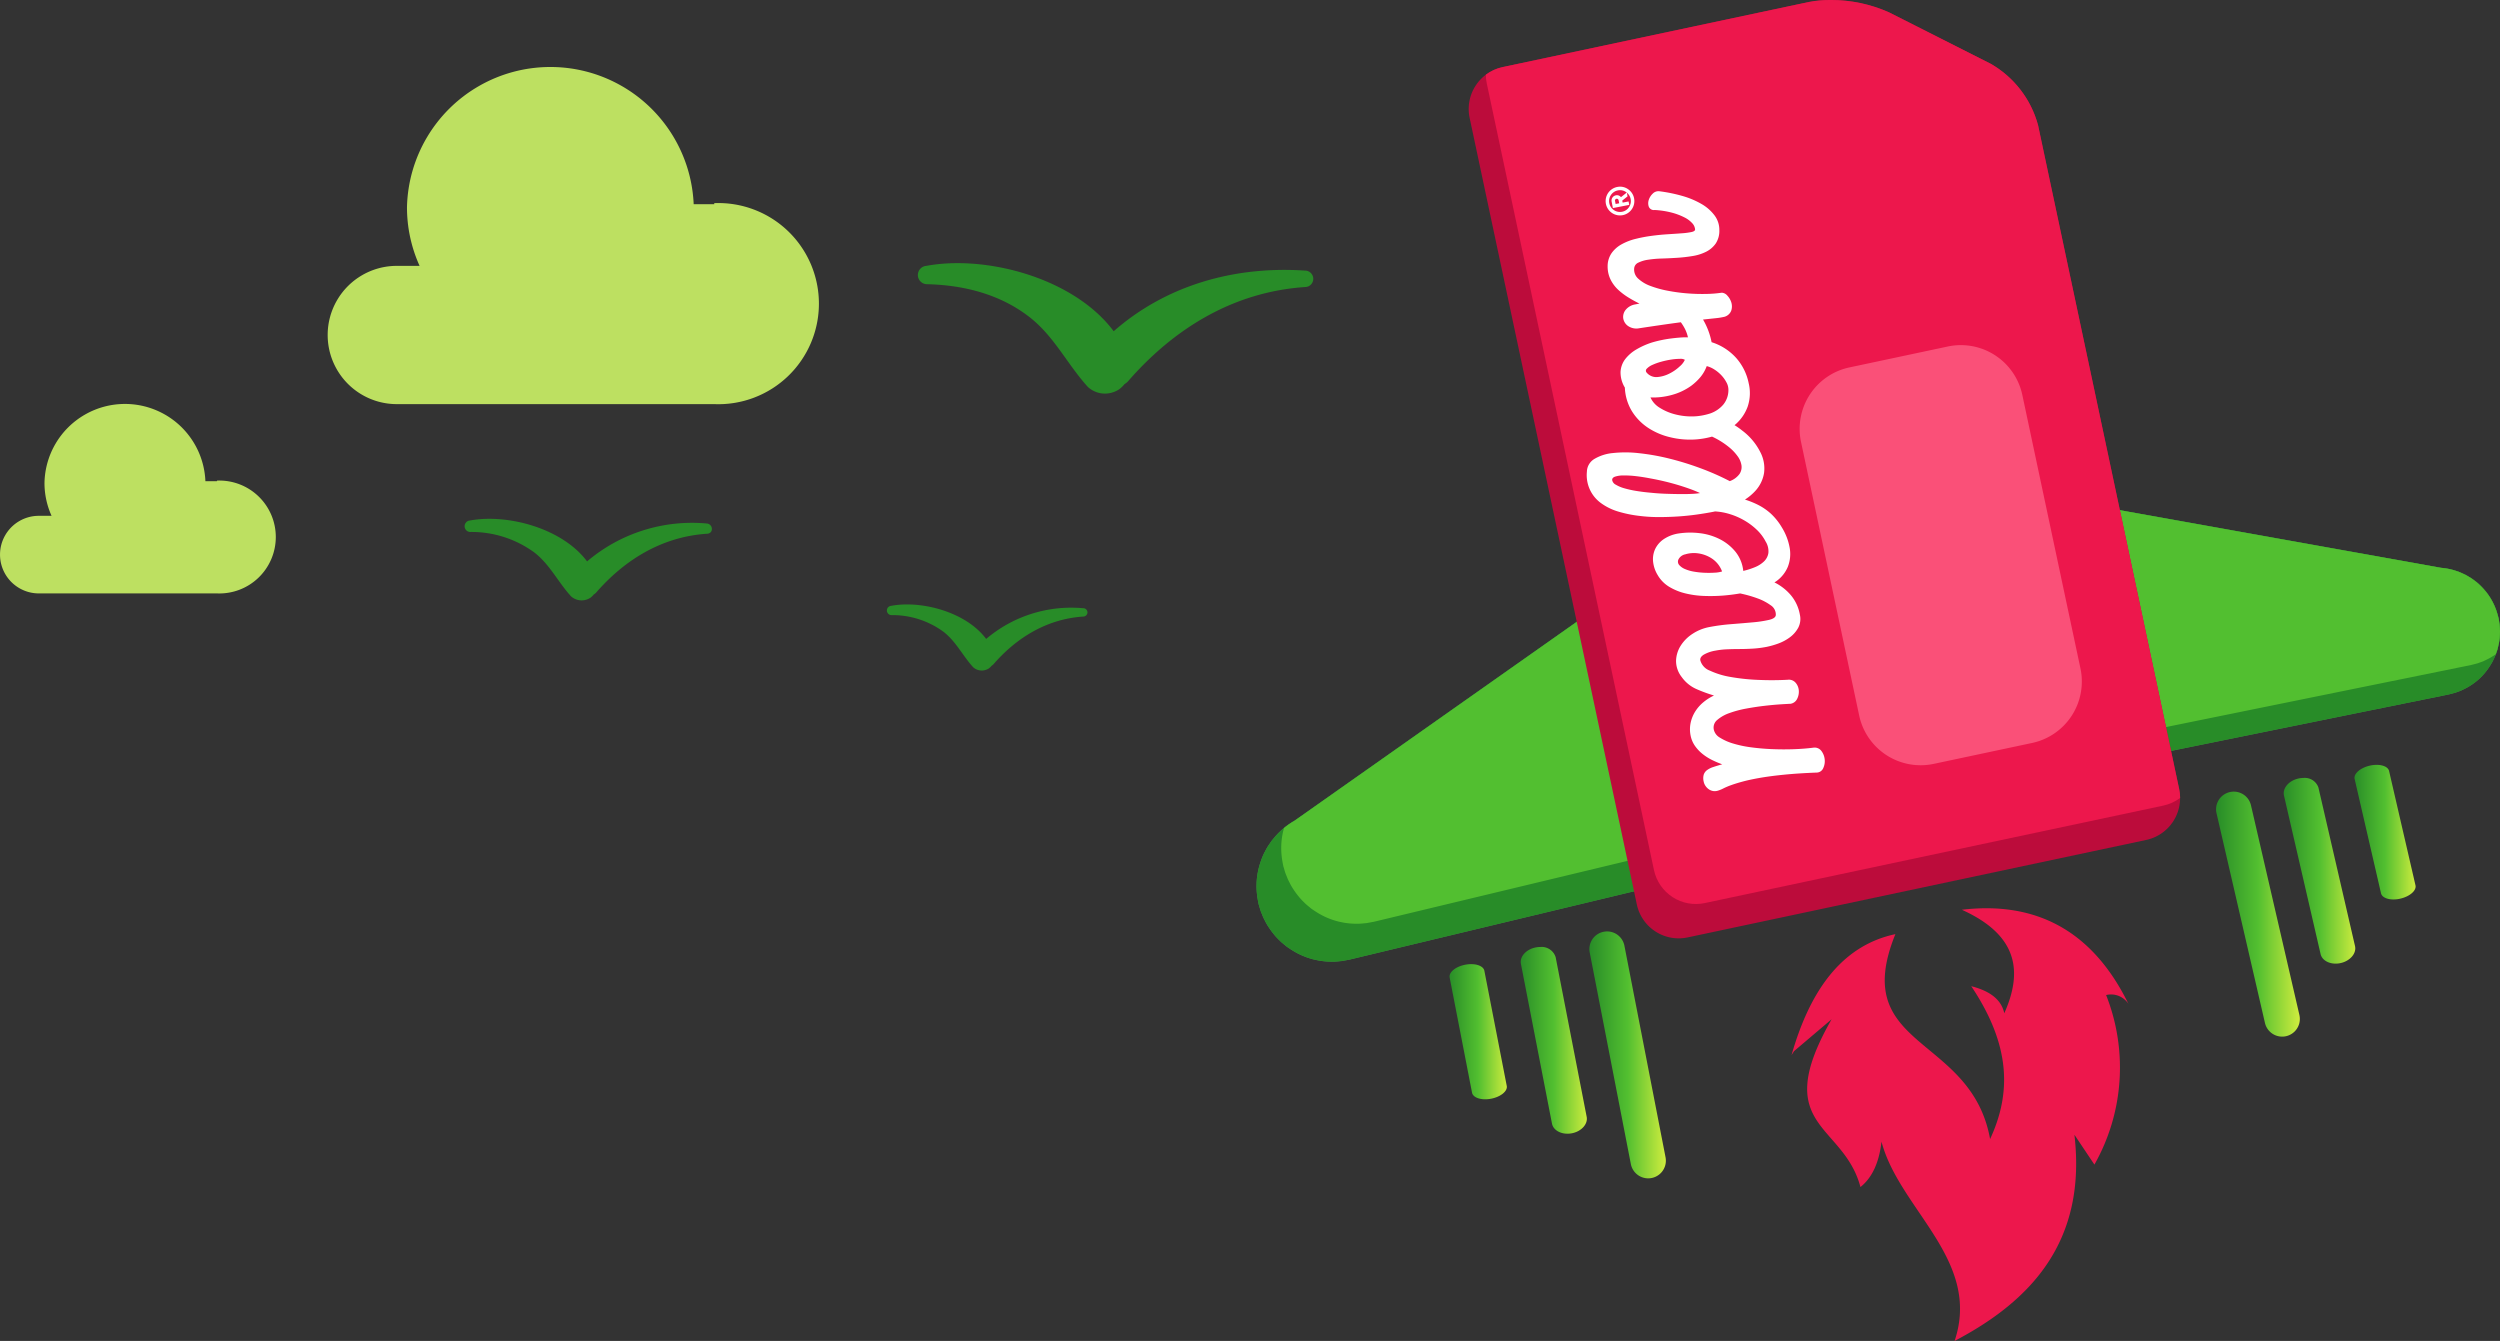 <?xml version="1.0" encoding="UTF-8"?>
<svg xmlns="http://www.w3.org/2000/svg" xmlns:xlink="http://www.w3.org/1999/xlink" width="372.866" height="200" viewBox="0 0 372.866 200">
  <rect x="0" y="0" width="372.866" height="200" fill="#333333" stroke="none"/>
  <defs>
    <clipPath id="clip-path">
      <rect id="Rectangle_467" data-name="Rectangle 467" width="372.866" height="200" fill="none"></rect>
    </clipPath>
    <clipPath id="clip-path-2">
      <path id="Path_1726" data-name="Path 1726" d="M255.479,377.786l-49.042,34.56a11.254,11.254,0,0,0-1.784,1.258l-.043.03-.033.033a11.244,11.244,0,0,0-1.353,1.422c-.067.079-.138.157-.2.238-.121.159-.228.328-.34.492-.1.142-.2.279-.286.421-.162.264-.3.536-.447.81-.024.05-.052.1-.077.142a11.377,11.377,0,0,0-.522,1.285c-.033.1-.062.191-.094.289a11.239,11.239,0,0,0-.325,1.282c0,.02-.009.035-.011.054a11.152,11.152,0,0,0-.128,3.1c.028.292.069.584.121.878h0c.034.2.065.394.109.589.009.03.01.061.017.091.031.128.077.248.111.374.055.206.112.411.18.616.06.176.129.343.2.512h0c.068.169.132.34.208.508.092.206.2.4.3.6.065.125.128.25.2.372h0c.132.227.274.445.42.661.024.038.048.072.071.108.208.3.427.589.662.865.038.047.069.1.111.143.008.011.018.018.03.031.233.265.478.516.733.759l.065.067c.182.169.373.323.566.481h0c.1.082.2.172.3.248.128.1.264.182.394.272h0a11.049,11.049,0,0,0,1.1.672c.052.028.1.058.153.085a11.48,11.48,0,0,0,1.282.569c.3.109.6.207.9.288.282.078.572.138.859.193.041.009.082.02.123.027a11.178,11.178,0,0,0,2.038.17h0c.085,0,.17.006.255,0,.285-.006.573-.035.859-.065.091-.009.183-.011.272-.023h0c.111-.014.22-.038.329-.057h0c.13-.018.261-.048.391-.072.155-.028.309-.05.464-.086l56.223-13.5a11.276,11.276,0,0,0,1.357-.428c.125-.047.245-.1.366-.149.34-.143.669-.3.99-.472.094-.051.191-.1.285-.15a11,11,0,0,0,1.14-.753c.064-.045.119-.1.182-.147a11.293,11.293,0,0,0,.867-.757c.082-.079.165-.16.244-.243a12.191,12.191,0,0,0,.84-.957.512.512,0,0,1,.048-.06,11.035,11.035,0,0,0,.767-1.156c.044-.075.084-.152.126-.227a11.03,11.03,0,0,0,.512-1.05c.034-.078.068-.155.1-.233a11.875,11.875,0,0,0,.549-6.981L273.9,383.683a11.259,11.259,0,0,0-8.059-8.257,11.38,11.38,0,0,0-2.987-.4,11.212,11.212,0,0,0-7.381,2.76" transform="translate(-200.742 -375.026)" fill="#288c28"></path>
    </clipPath>
    <clipPath id="clip-path-4">
      <path id="Path_1730" data-name="Path 1730" d="M284.764,370.429a9.56,9.56,0,0,0-3.235,9.241l3.853,18.937a9.487,9.487,0,0,0,1.564,3.592,9.729,9.729,0,0,0,1.36,1.58c.051.05.106.094.16.142a9.786,9.786,0,0,0,.77.624c.06.043.118.089.179.13a9.641,9.641,0,0,0,1,.611c.02.011.04.018.06.028a9.472,9.472,0,0,0,.989.437c.092.035.183.067.275.1q.462.157.937.271c.065.014.129.034.193.048a9.69,9.69,0,0,0,1.147.169c.092.007.183.008.274.014a8.825,8.825,0,0,0,.929.007c.112,0,.224-.007.336-.016a9.429,9.429,0,0,0,1.2-.159l48.079-9.78c.133-.027.258-.068.387-.1.111-.028.22-.053.326-.085h0c.091-.026.184-.047.275-.074.074-.024.145-.054.217-.081.231-.079.462-.16.685-.257.067-.028.129-.064.194-.094h0a9.552,9.552,0,0,0,1.508-.864c.028-.02.055-.044.084-.064.2-.148.4-.3.594-.455s.4-.356.589-.547a9.731,9.731,0,0,0,.781-.895c.03-.04.058-.081.088-.122a9.882,9.882,0,0,0,.607-.913h0c.07-.118.143-.231.206-.352.053-.1.1-.2.143-.3h0c.092-.187.183-.376.262-.573a.555.555,0,0,0,.027-.072c.109-.278.208-.56.292-.847a.26.26,0,0,1,.013-.035c.013-.051.021-.1.034-.149.079-.3.146-.6.2-.9,0-.035.011-.071.017-.106h0c.034-.218.065-.438.085-.659.01-.119.013-.238.018-.356.006-.152.014-.3.016-.457v-.113c0-.155-.014-.311-.023-.465s-.017-.309-.034-.465c-.02-.182-.051-.357-.081-.538-.02-.109-.028-.218-.05-.328a.681.681,0,0,1-.02-.077c-.037-.166-.084-.329-.126-.491h0q-.1-.368-.221-.721a9.5,9.5,0,0,0-1.211-2.339.254.254,0,0,0-.028-.037,9.335,9.335,0,0,0-.711-.872c-.058-.062-.115-.126-.174-.187a9.96,9.96,0,0,0-.861-.8c-.037-.03-.075-.054-.112-.081-.206-.162-.413-.32-.633-.464h0c-.118-.079-.247-.146-.37-.221-.145-.086-.288-.179-.438-.258-.077-.04-.157-.074-.238-.111a9.235,9.235,0,0,0-1.55-.608l-.037-.014-.044-.007a9.412,9.412,0,0,0-1.824-.328l-50.109-8.993a9.544,9.544,0,0,0-8.822,1.9" transform="translate(-281.335 -368.154)" fill="#288c28"></path>
    </clipPath>
    <clipPath id="clip-path-6">
      <path id="Path_1732" data-name="Path 1732" d="M276.05,315.05a15.109,15.109,0,0,0-3.005.291l-45.684,9.712a6.375,6.375,0,0,0-2.508,1.136,6.49,6.49,0,0,0,.142,1.33l24.932,117.3a6.388,6.388,0,0,0,7.578,4.919L325.892,435.2a6.361,6.361,0,0,0,2.506-1.137,6.461,6.461,0,0,0-.14-1.329l-21.048-99.026a15.1,15.1,0,0,0-7.029-9.134l-15.187-7.68a21.07,21.07,0,0,0-8.69-1.848Z" transform="translate(-224.853 -315.05)" fill="none"></path>
    </clipPath>
    <linearGradient id="linear-gradient" y1="0.5" x2="1" y2="0.5" gradientUnits="objectBoundingBox">
      <stop offset="0" stop-color="#288c28"></stop>
      <stop offset="0.499" stop-color="#52bf30"></stop>
      <stop offset="0.984" stop-color="#cbeb3e"></stop>
      <stop offset="1" stop-color="#cbeb3e"></stop>
    </linearGradient>
    <linearGradient id="linear-gradient-6" x1="0" y1="0.5" x2="1" y2="0.5" xlink:href="#linear-gradient"></linearGradient>
  </defs>
  <g id="Melon-Mobile-Go-Your-Own-Way" transform="translate(-68.61 -315.049)">
    <g id="Group_68249" data-name="Group 68249" transform="translate(68.61 315.05)">
      <g id="Group_68248" data-name="Group 68248" clip-path="url(#clip-path)">
        <path id="Path_1720" data-name="Path 1720" d="M222.87,343.833c-10.534-.712-20.717,2.183-28.537,9.045-5.922-7.945-19.035-11.41-27.95-9.751a1.37,1.37,0,0,0,.142,2.735c5.469.128,10.907,1.506,15.282,4.93,3.685,2.882,5.6,7.011,8.677,10.394a3.752,3.752,0,0,0,3.764.786,3.5,3.5,0,0,0,.892-.431,4.169,4.169,0,0,0,.8-.773,3.119,3.119,0,0,0,.475-.365c6.926-7.984,15.86-13.439,26.581-14.127a1.224,1.224,0,0,0-.129-2.442Z" transform="translate(-28.229 -303.474)" fill="#288c28"></path>
        <path id="Path_1721" data-name="Path 1721" d="M135.673,381.643a2.241,2.241,0,0,0,.556-.269,2.656,2.656,0,0,0,.5-.484,2.071,2.071,0,0,0,.3-.227c4.33-4.991,9.917-8.4,16.619-8.835,1.007-.062.875-1.461-.079-1.526a24.168,24.168,0,0,0-17.841,5.655c-3.7-4.967-11.9-7.133-17.475-6.1a.856.856,0,0,0,.091,1.709,15.886,15.886,0,0,1,9.552,3.083c2.3,1.8,3.5,4.383,5.427,6.5A2.338,2.338,0,0,0,135.673,381.643Z" transform="translate(-48.169 -292.226)" fill="#288c28"></path>
        <path id="Path_1722" data-name="Path 1722" d="M191.13,379.173a19.587,19.587,0,0,0-14.457,4.581c-3-4.025-9.643-5.78-14.158-4.939a.694.694,0,0,0,.072,1.386,12.866,12.866,0,0,1,7.741,2.5c1.868,1.459,2.838,3.551,4.4,5.263a1.9,1.9,0,0,0,1.9.4,1.747,1.747,0,0,0,.451-.218,2.115,2.115,0,0,0,.406-.39,1.783,1.783,0,0,0,.241-.184c3.508-4.045,8.035-6.808,13.466-7.158A.62.62,0,0,0,191.13,379.173Z" transform="translate(-29.591 -288.46)" fill="#288c28"></path>
        <path id="Path_1723" data-name="Path 1723" d="M279.225,405.831l-5.317-22.149a11.342,11.342,0,0,0-18.427-5.9L206.437,412.35a11.243,11.243,0,0,0-1.784,1.257l-.043.031-.033.031a11.158,11.158,0,0,0-1.354,1.423c-.065.079-.135.156-.2.238-.121.159-.227.328-.339.494-.1.14-.2.277-.286.42-.16.264-.306.536-.445.811-.027.047-.055.092-.078.14a11.486,11.486,0,0,0-.522,1.285c-.034.1-.062.191-.092.289a10.959,10.959,0,0,0-.326,1.282c0,.018-.009.035-.011.054a11.143,11.143,0,0,0-.128,3.1c.028.292.069.586.121.881h0c.035.2.067.393.111.587.009.03.01.061.017.091.031.129.075.25.111.374.057.207.112.411.18.616.06.174.129.342.2.512h0c.068.17.132.34.207.508.094.206.2.4.3.6.064.125.126.25.2.372.13.23.272.447.418.664l.071.106q.311.451.661.867c.038.047.072.1.112.14l.028.033c.234.265.479.518.736.76.02.021.041.044.062.064h0c.182.169.374.325.566.481h0c.1.082.2.17.3.248h0c.128.1.262.183.394.272h0a11.493,11.493,0,0,0,1.1.675c.051.027.1.057.155.085a11.591,11.591,0,0,0,1.281.567c.3.108.6.207.9.289.282.078.572.136.861.193.041.007.081.018.122.026a11.168,11.168,0,0,0,2.038.17c.087,0,.172.007.258,0,.285-.009.572-.035.858-.068.092-.006.182-.01.272-.021.111-.016.221-.04.33-.058.132-.02.261-.048.39-.072.156-.03.311-.05.465-.088l56.224-13.5a11.462,11.462,0,0,0,1.359-.428c.125-.048.245-.1.366-.149.339-.143.669-.3.989-.471.095-.053.193-.1.285-.153a10.932,10.932,0,0,0,1.142-.752c.064-.047.119-.1.182-.147.3-.24.591-.491.867-.757.082-.081.165-.16.244-.243a10.979,10.979,0,0,0,.84-.959c.016-.021.034-.038.048-.06a11.389,11.389,0,0,0,.767-1.153c.044-.075.082-.152.125-.228a11.21,11.21,0,0,0,.513-1.05c.033-.078.068-.155.1-.234a11.825,11.825,0,0,0,.549-6.978" transform="translate(-13.335 -289.96)" fill="#3f8e47"></path>
      </g>
    </g>
    <g id="Group_68251" data-name="Group 68251" transform="translate(256.019 400.117)">
      <path id="Path_1724" data-name="Path 1724" d="M255.479,377.786l-49.042,34.56a11.254,11.254,0,0,0-1.784,1.258l-.043.03-.033.033a11.244,11.244,0,0,0-1.353,1.422c-.067.079-.138.157-.2.238-.121.159-.228.328-.34.492-.1.142-.2.279-.286.421-.162.264-.3.536-.447.81-.024.05-.052.1-.077.142a11.377,11.377,0,0,0-.522,1.285c-.033.1-.062.191-.094.289a11.239,11.239,0,0,0-.325,1.282c0,.02-.009.035-.011.054a11.152,11.152,0,0,0-.128,3.1c.028.292.069.584.121.878h0c.034.2.065.394.109.589.009.03.01.061.017.091.031.128.077.248.111.374.055.206.112.411.18.616.06.176.129.343.2.512h0c.068.169.132.34.208.508.092.206.2.4.3.6.065.125.128.25.2.372h0c.132.227.274.445.42.661.024.038.048.072.071.108.208.3.427.589.662.865.038.047.069.1.111.143.008.011.018.018.03.031.233.265.478.516.733.759l.065.067c.182.169.373.323.566.481h0c.1.082.2.172.3.248.128.1.264.182.394.272h0a11.049,11.049,0,0,0,1.1.672c.052.028.1.058.153.085a11.48,11.48,0,0,0,1.282.569c.3.109.6.207.9.288.282.078.572.138.859.193.041.009.082.02.123.027a11.178,11.178,0,0,0,2.038.17h0c.085,0,.17.006.255,0,.285-.006.573-.035.859-.065.091-.009.183-.011.272-.023h0c.111-.014.22-.038.329-.057h0c.13-.018.261-.048.391-.072.155-.028.309-.05.464-.086l56.223-13.5a11.276,11.276,0,0,0,1.357-.428c.125-.047.245-.1.366-.149.34-.143.669-.3.99-.472.094-.051.191-.1.285-.15a11,11,0,0,0,1.14-.753c.064-.045.119-.1.182-.147a11.293,11.293,0,0,0,.867-.757c.082-.079.165-.16.244-.243a12.191,12.191,0,0,0,.84-.957.512.512,0,0,1,.048-.06,11.035,11.035,0,0,0,.767-1.156c.044-.075.084-.152.126-.227a11.03,11.03,0,0,0,.512-1.05c.034-.078.068-.155.1-.233a11.875,11.875,0,0,0,.549-6.981L273.9,383.683a11.259,11.259,0,0,0-8.059-8.257,11.38,11.38,0,0,0-2.987-.4,11.212,11.212,0,0,0-7.381,2.76" transform="translate(-200.742 -375.026)" fill="#288c28"></path>
      <g id="Group_68250" data-name="Group 68250" clip-path="url(#clip-path-2)">
        <path id="Path_1725" data-name="Path 1725" d="M281.821,401.842,276.5,379.7a11.342,11.342,0,0,0-18.426-5.9l-49.042,34.56a11.328,11.328,0,0,0-1.784,1.257l-.043.031c-.011.01-.021.021-.033.033a11.158,11.158,0,0,0-1.354,1.422c-.065.079-.135.156-.2.238-.121.159-.227.328-.339.494-.1.14-.2.277-.286.42-.16.264-.306.536-.445.811-.027.047-.055.092-.078.14a11.384,11.384,0,0,0-.522,1.285c-.034.1-.062.191-.092.289a10.881,10.881,0,0,0-.326,1.282c0,.018-.009.035-.011.054a11.142,11.142,0,0,0-.128,3.1c.028.292.069.586.121.879h0c.035.2.067.394.111.589.007.03.01.06.017.091.031.128.075.248.111.373.057.207.112.413.18.617.06.174.129.342.2.512h0c.068.169.132.34.207.508.094.206.2.4.3.6.064.125.126.25.2.372.13.228.272.447.418.664l.071.106c.207.3.427.589.661.867.038.045.072.095.112.14l.028.031c.234.267.479.519.736.762l.062.064h0c.182.169.374.325.566.481h0c.1.082.2.17.3.248h0c.128.1.262.182.394.272h0a11.219,11.219,0,0,0,1.1.674c.051.028.1.058.155.085a11.345,11.345,0,0,0,1.281.567c.3.109.6.207.9.289.282.078.572.138.861.193.041.007.081.02.122.027a11.162,11.162,0,0,0,2.038.17c.087,0,.172.006.258,0,.285-.009.572-.037.858-.068.092-.007.182-.011.272-.021.111-.016.221-.04.33-.058.132-.02.261-.05.39-.072.155-.03.311-.05.465-.088l56.222-13.5a11.225,11.225,0,0,0,1.359-.427c.125-.048.245-.1.366-.149.339-.143.669-.3.989-.472.1-.051.193-.1.285-.152a10.916,10.916,0,0,0,1.142-.752c.064-.047.119-.1.182-.149q.453-.357.867-.756c.082-.081.165-.16.244-.243a11.192,11.192,0,0,0,.84-.959c.016-.021.034-.038.048-.06a11.4,11.4,0,0,0,.767-1.153c.044-.077.082-.153.125-.23a11.191,11.191,0,0,0,.513-1.048c.033-.078.068-.155.1-.234a11.833,11.833,0,0,0,.549-6.979" transform="translate(-199.655 -376.694)" fill="#52bf30"></path>
      </g>
    </g>
    <g id="Group_68253" data-name="Group 68253" transform="translate(68.61 315.05)">
      <g id="Group_68252" data-name="Group 68252" clip-path="url(#clip-path)">
        <path id="Path_1727" data-name="Path 1727" d="M285.383,398.608l-3.854-18.939a9.624,9.624,0,0,1,12.056-11.142l50.114,8.992a9.457,9.457,0,0,1,1.823.328l.044.007.037.014a9.491,9.491,0,0,1,1.55.608c.079.037.16.071.24.112.149.079.291.17.437.257h0c.123.074.251.142.37.221.218.143.427.3.634.464.035.027.074.051.109.081a8.993,8.993,0,0,1,.862.8c.06.061.116.125.176.189a9.853,9.853,0,0,1,.711.871c.009.011.018.023.027.035a9.48,9.48,0,0,1,1.21,2.34q.125.353.224.721h0c.044.163.091.325.126.491.006.026.013.051.018.077.023.109.033.218.05.328.03.179.062.356.082.539.017.155.024.308.033.462h0c.01.155.023.309.024.465,0,.192-.007.38-.017.57-.006.119-.007.237-.017.356-.02.221-.051.441-.085.661l-.017.106a9.226,9.226,0,0,1-.2.9c-.014.05-.021.1-.034.149l-.013.034q-.125.432-.292.848c-.009.026-.016.05-.026.072-.079.2-.173.386-.265.574h0c-.047.1-.089.2-.14.3-.062.121-.138.234-.206.352h0a9.358,9.358,0,0,1-.607.913c-.03.04-.058.081-.088.122a9.736,9.736,0,0,1-.781.895c-.19.19-.384.373-.59.546-.19.162-.39.309-.593.457-.03.02-.055.044-.084.064a9.4,9.4,0,0,1-1.508.862c-.067.031-.13.067-.2.1-.223.1-.454.177-.685.257-.072.027-.145.057-.218.081-.089.027-.183.048-.274.074-.108.031-.218.057-.326.084-.13.033-.257.072-.387.1l-48.081,9.781a9.486,9.486,0,0,1-1.2.159c-.113.008-.224.011-.335.017a9.247,9.247,0,0,1-.93-.009c-.091-.006-.183-.007-.274-.014a9.41,9.41,0,0,1-1.147-.169c-.065-.014-.128-.034-.191-.048a9.046,9.046,0,0,1-.939-.274c-.092-.031-.184-.062-.274-.1a9.473,9.473,0,0,1-.99-.435c-.02-.011-.04-.018-.06-.03a9.492,9.492,0,0,1-1-.611c-.061-.041-.119-.086-.179-.13a9.243,9.243,0,0,1-.77-.624c-.054-.048-.109-.094-.16-.142a10.052,10.052,0,0,1-2.925-5.173" transform="translate(20.379 -292.834)" fill="#3f8e47"></path>
      </g>
    </g>
    <g id="Group_68255" data-name="Group 68255" transform="translate(370.328 390.37)">
      <path id="Path_1728" data-name="Path 1728" d="M284.764,370.429a9.56,9.56,0,0,0-3.235,9.241l3.853,18.937a9.487,9.487,0,0,0,1.564,3.592,9.729,9.729,0,0,0,1.36,1.58c.051.05.106.094.16.142a9.786,9.786,0,0,0,.77.624c.06.043.118.089.179.13a9.641,9.641,0,0,0,1,.611c.02.011.04.018.06.028a9.472,9.472,0,0,0,.989.437c.092.035.183.067.275.1q.462.157.937.271c.065.014.129.034.193.048a9.69,9.69,0,0,0,1.147.169c.092.007.183.008.274.014a8.825,8.825,0,0,0,.929.007c.112,0,.224-.007.336-.016a9.429,9.429,0,0,0,1.2-.159l48.079-9.78c.133-.027.258-.068.387-.1.111-.028.22-.053.326-.085h0c.091-.026.184-.047.275-.074.074-.024.145-.054.217-.081.231-.079.462-.16.685-.257.067-.028.129-.064.194-.094h0a9.552,9.552,0,0,0,1.508-.864c.028-.02.055-.044.084-.064.2-.148.4-.3.594-.455s.4-.356.589-.547a9.731,9.731,0,0,0,.781-.895c.03-.04.058-.081.088-.122a9.882,9.882,0,0,0,.607-.913h0c.07-.118.143-.231.206-.352.053-.1.1-.2.143-.3h0c.092-.187.183-.376.262-.573a.555.555,0,0,0,.027-.072c.109-.278.208-.56.292-.847a.26.26,0,0,1,.013-.035c.013-.051.021-.1.034-.149.079-.3.146-.6.2-.9,0-.035.011-.071.017-.106h0c.034-.218.065-.438.085-.659.01-.119.013-.238.018-.356.006-.152.014-.3.016-.457v-.113c0-.155-.014-.311-.023-.465s-.017-.309-.034-.465c-.02-.182-.051-.357-.081-.538-.02-.109-.028-.218-.05-.328a.681.681,0,0,1-.02-.077c-.037-.166-.084-.329-.126-.491h0q-.1-.368-.221-.721a9.5,9.5,0,0,0-1.211-2.339.254.254,0,0,0-.028-.037,9.335,9.335,0,0,0-.711-.872c-.058-.062-.115-.126-.174-.187a9.96,9.96,0,0,0-.861-.8c-.037-.03-.075-.054-.112-.081-.206-.162-.413-.32-.633-.464h0c-.118-.079-.247-.146-.37-.221-.145-.086-.288-.179-.438-.258-.077-.04-.157-.074-.238-.111a9.235,9.235,0,0,0-1.55-.608l-.037-.014-.044-.007a9.412,9.412,0,0,0-1.824-.328l-50.109-8.993a9.544,9.544,0,0,0-8.822,1.9" transform="translate(-281.335 -368.154)" fill="#288c28"></path>
      <g id="Group_68254" data-name="Group 68254" clip-path="url(#clip-path-4)">
        <path id="Path_1729" data-name="Path 1729" d="M287.751,395.508l-3.853-18.94a9.624,9.624,0,0,1,12.055-11.142l50.11,8.992a9.414,9.414,0,0,1,1.822.328l.044.007.037.014a9.492,9.492,0,0,1,1.552.608c.079.037.16.071.238.112.15.079.292.17.437.258h0c.123.072.251.14.37.22.22.145.428.3.635.464.035.027.074.051.109.081a9.563,9.563,0,0,1,.862.8c.06.061.116.125.174.189a9.609,9.609,0,0,1,.712.871l.027.035a9.479,9.479,0,0,1,1.21,2.34c.084.235.157.475.224.72h0c.044.163.089.325.126.491,0,.026.013.051.018.077.023.111.031.218.05.328.03.179.061.356.082.539.016.155.023.308.033.462h0c.01.156.021.309.023.465,0,.191-.006.382-.016.57-.006.119-.007.237-.018.356-.018.223-.05.441-.085.661l-.016.106a9.142,9.142,0,0,1-.2.9c-.014.051-.021.1-.034.149l-.013.034c-.084.288-.183.57-.292.848-.008.026-.017.05-.026.074-.079.2-.173.384-.265.573h0c-.048.1-.091.2-.14.3-.064.121-.138.234-.206.352h0a10.126,10.126,0,0,1-.607.915c-.03.04-.058.081-.088.121a9.755,9.755,0,0,1-.783.9c-.189.189-.383.372-.589.545-.19.162-.39.309-.593.457-.03.02-.055.044-.084.064a9.388,9.388,0,0,1-1.508.862c-.068.031-.13.067-.2.1-.223.1-.454.176-.685.255-.074.028-.145.057-.218.081-.089.028-.184.048-.274.074-.109.033-.218.057-.326.084-.131.034-.257.074-.389.1l-48.078,9.78a9.494,9.494,0,0,1-1.2.159c-.112.009-.223.011-.333.017a9.243,9.243,0,0,1-.93-.008c-.091-.006-.183-.007-.274-.013a9.636,9.636,0,0,1-1.147-.17c-.065-.014-.128-.033-.193-.048a9.47,9.47,0,0,1-.937-.272c-.092-.033-.184-.064-.275-.1a9.583,9.583,0,0,1-.989-.435c-.02-.011-.04-.018-.06-.028a9.755,9.755,0,0,1-1-.613c-.062-.041-.119-.087-.18-.13a9.507,9.507,0,0,1-.77-.624c-.052-.048-.108-.092-.16-.142a10.07,10.07,0,0,1-2.923-5.171" transform="translate(-280.344 -369.45)" fill="#52bf30"></path>
      </g>
    </g>
    <g id="Group_68257" data-name="Group 68257" transform="translate(68.61 315.05)">
      <g id="Group_68256" data-name="Group 68256" clip-path="url(#clip-path)">
        <path id="Path_1731" data-name="Path 1731" d="M285.749,316.9a21.088,21.088,0,0,0-11.949-1.554l-45.687,9.711a6.389,6.389,0,0,0-4.92,7.577l24.934,117.306a6.388,6.388,0,0,0,7.577,4.92l68.39-14.536a6.388,6.388,0,0,0,4.922-7.577l-21.049-99.032a15.1,15.1,0,0,0-7.029-9.131Z" transform="translate(-4.002 -315.049)" fill="#bc0c3b"></path>
      </g>
    </g>
    <g id="Group_68259" data-name="Group 68259" transform="translate(290.22 315.05)">
      <g id="Group_68258" data-name="Group 68258" clip-path="url(#clip-path-6)">
        <rect id="Rectangle_470" data-name="Rectangle 470" width="129.438" height="153.992" transform="translate(-27.54 5.855) rotate(-12)" fill="#ed174c"></rect>
      </g>
    </g>
    <g id="Group_68261" data-name="Group 68261" transform="translate(68.61 315.05)">
      <g id="Group_68260" data-name="Group 68260" clip-path="url(#clip-path)">
        <path id="Path_1733" data-name="Path 1733" d="M257,432.46c2.621-9.2,7.219-16.284,15.492-18.043-7.012,17.257,11.3,14.89,14.124,30.564,3.139-6.77,3.15-13.893-2.811-22.8,2.153.56,4.41,1.607,4.927,4.039,2.756-6.181,2.1-11.636-6.333-15.437,10.911-1.3,19.452,2.986,24.853,14.043a3.094,3.094,0,0,0-3.333-1.325,29.382,29.382,0,0,1-1.745,25.29l-2.981-4.452c1.849,15.881-6.434,24.763-17.874,30.754,4.051-12.05-8.236-19.61-10.9-29.724q-.53,4.689-3.139,6.77c-2.554-9.63-13.569-8.813-4.3-25.025l-5.6,4.751Z" transform="translate(10.2 -275.095)" fill="#ed174c"></path>
      </g>
    </g>
    <path id="Path_1734" data-name="Path 1734" d="M240.968,415.126a2.633,2.633,0,0,0-2.581-2.134,2.7,2.7,0,0,0-.509.05,2.633,2.633,0,0,0-2.085,3.09l6.137,31.575a2.637,2.637,0,0,0,5.177-1.006Z" transform="translate(69.917 40.975)" fill="url(#linear-gradient)"></path>
    <path id="Path_1735" data-name="Path 1735" d="M306.844,400.313h0a2.637,2.637,0,0,0-5.138,1.188l7.237,31.341a2.637,2.637,0,0,0,5.138-1.187Z" transform="translate(97.484 34.814)" fill="url(#linear-gradient)"></path>
    <path id="Path_1736" data-name="Path 1736" d="M233.729,416.144a2.184,2.184,0,0,0-2.306-1.513,3.441,3.441,0,0,0-.661.064c-1.431.278-2.42,1.377-2.21,2.454h0l4.631,23.817c.21,1.079,1.537,1.727,2.968,1.449s2.418-1.377,2.208-2.455Z" transform="translate(66.897 41.659)" fill="url(#linear-gradient)"></path>
    <path id="Path_1737" data-name="Path 1737" d="M313.934,398.289h0a2.149,2.149,0,0,0-2.241-1.434,3.452,3.452,0,0,0-.776.091c-1.418.326-2.368,1.458-2.122,2.53l5.459,23.641c.247,1.069,1.6,1.671,3.015,1.343s2.37-1.458,2.122-2.53Z" transform="translate(100.461 34.222)" fill="url(#linear-gradient)"></path>
    <path id="Path_1738" data-name="Path 1738" d="M226.231,417.427c-.119-.613-.936-.993-1.974-.993a4.814,4.814,0,0,0-.889.088c-1.43.278-2.465,1.132-2.313,1.91l3.336,17.17c.153.779,1.434,1.183,2.863.9s2.465-1.133,2.315-1.91Z" transform="translate(63.766 42.413)" fill="url(#linear-gradient)"></path>
    <path id="Path_1739" data-name="Path 1739" d="M325.294,413.444,321.358,396.4h0c-.133-.577-.892-.923-1.861-.923a4.6,4.6,0,0,0-1.03.121c-1.42.328-2.427,1.218-2.247,1.99l3.933,17.043c.179.772,1.472,1.132,2.892.8S325.471,414.217,325.294,413.444Z" transform="translate(103.575 33.646)" fill="url(#linear-gradient-6)"></path>
    <g id="Group_68263" data-name="Group 68263" transform="translate(68.61 315.05)">
      <g id="Group_68262" data-name="Group 68262" clip-path="url(#clip-path)">
        <path id="Path_1740" data-name="Path 1740" d="M266.733,406.578a9.371,9.371,0,0,0,11.115,7.218l14.67-3.117a9.371,9.371,0,0,0,7.219-11.114l-8.672-40.8a9.372,9.372,0,0,0-11.114-7.218l-14.673,3.119a9.371,9.371,0,0,0-7.218,11.115Z" transform="translate(10.556 -299.868)" fill="#fa5078"></path>
        <path id="Path_1741" data-name="Path 1741" d="M248.059,360.467a8.937,8.937,0,0,1,1.288-.111,1.276,1.276,0,0,1,.752.145,2.844,2.844,0,0,1-.764.981,6.391,6.391,0,0,1-1.532,1.067,4.776,4.776,0,0,1-1.808.522,1.867,1.867,0,0,1-1.591-.661.408.408,0,0,1,.023-.59,2.555,2.555,0,0,1,.831-.562,8.517,8.517,0,0,1,1.325-.474,12.582,12.582,0,0,1,1.478-.318m5.3.972a4,4,0,0,1,1.129.5,5.4,5.4,0,0,1,1.045.859,4.825,4.825,0,0,1,.759,1.054,2.3,2.3,0,0,1,.3,1.051,3.42,3.42,0,0,1-.759,2.274,4.5,4.5,0,0,1-1.918,1.313,9.213,9.213,0,0,1-2.034.423c-.177.014-.357.028-.54.03a9.712,9.712,0,0,1-2.695-.308,7.958,7.958,0,0,1-2.283-.973,3.472,3.472,0,0,1-1.394-1.546,10.475,10.475,0,0,0,3.177-.372,8.914,8.914,0,0,0,2.893-1.363,8.188,8.188,0,0,0,1.38-1.3,5.573,5.573,0,0,0,.943-1.647m-2.506,18.326c.573.207,1.076.413,1.5.617a9.313,9.313,0,0,1-1.163.118c-.518.028-1.106.041-1.763.034s-1.37-.02-2.136-.047-1.523-.078-2.278-.157q-1.1-.094-2.132-.262a14.879,14.879,0,0,1-1.817-.4,5.283,5.283,0,0,1-1.275-.538.972.972,0,0,1-.53-.668c-.027-.241.115-.417.42-.528a3.934,3.934,0,0,1,1.245-.18,14.444,14.444,0,0,1,1.837.1q1.055.119,2.24.352.991.177,2.023.423c.689.163,1.354.343,2,.535s1.251.393,1.825.6m3.691,12.491a14.78,14.78,0,0,1-1.492.013,12.184,12.184,0,0,1-1.555-.16,5.771,5.771,0,0,1-1.353-.383,2.363,2.363,0,0,1-.889-.613.762.762,0,0,1-.115-.825,1.462,1.462,0,0,1,1.023-.769,4.418,4.418,0,0,1,1.879-.149,4.957,4.957,0,0,1,2.057.755,3.952,3.952,0,0,1,1.549,1.947,4.19,4.19,0,0,1-1.1.184m-9-54.094a12.769,12.769,0,0,1,2.586.39,9.484,9.484,0,0,1,1.893.711,3.932,3.932,0,0,1,1.169.867,1.558,1.558,0,0,1,.427.918q.021.275-.525.4a10.634,10.634,0,0,1-1.457.19q-.911.07-2.082.142t-2.388.234a21.633,21.633,0,0,0-2.393.451,8.419,8.419,0,0,0-2.106.81,4.446,4.446,0,0,0-1.5,1.322,3.417,3.417,0,0,0-.591,1.949,4.41,4.41,0,0,0,.43,1.979,5.262,5.262,0,0,0,1.128,1.522,9.575,9.575,0,0,0,1.536,1.164q.84.515,1.655.911l-.652.126a2.318,2.318,0,0,0-1.414.814,1.684,1.684,0,0,0-.362,1.225,1.717,1.717,0,0,0,.631,1.109,2.181,2.181,0,0,0,1.563.435q3.681-.559,5.961-.865l.44-.058c.011.016.026.028.035.043a7.358,7.358,0,0,1,.589.963,5.531,5.531,0,0,1,.44,1.24,11.577,11.577,0,0,0-1.224.038c-.445.034-.908.084-1.39.146s-.956.146-1.428.247-.9.213-1.292.328a11.425,11.425,0,0,0-2.312,1.02,5.822,5.822,0,0,0-1.7,1.455,3.441,3.441,0,0,0-.708,1.909,4.343,4.343,0,0,0,.643,2.356,7.332,7.332,0,0,0,1.079,3.563,8.07,8.07,0,0,0,2.4,2.444,10.247,10.247,0,0,0,3.241,1.387,12.465,12.465,0,0,0,3.581.352,12.1,12.1,0,0,0,2.7-.438c.163.075.326.152.491.238a11.817,11.817,0,0,1,2.139,1.417,6.918,6.918,0,0,1,1.21,1.306,3.07,3.07,0,0,1,.556,1.354,1.853,1.853,0,0,1-.308,1.276,3.121,3.121,0,0,1-1.442,1.05,38.249,38.249,0,0,0-4.363-1.923,43.008,43.008,0,0,0-4.686-1.447,33.374,33.374,0,0,0-4.513-.8,17.426,17.426,0,0,0-3.871-.018,6.611,6.611,0,0,0-2.754.875,2.285,2.285,0,0,0-1.123,1.912,5.143,5.143,0,0,0,2.147,4.71,8.43,8.43,0,0,0,2.567,1.242,18.167,18.167,0,0,0,3.19.642,22.838,22.838,0,0,0,2.776.17q1.415,0,2.831-.089t2.78-.278q1.364-.189,2.581-.425c.085-.016.165-.038.248-.055.018,0,.031.006.05.006a9.062,9.062,0,0,1,2.092.38,10.327,10.327,0,0,1,2.133.911,9.682,9.682,0,0,1,1.9,1.4,6.574,6.574,0,0,1,1.367,1.8,2.733,2.733,0,0,1,.408,1.706,2.214,2.214,0,0,1-.65,1.252,4.282,4.282,0,0,1-1.357.862,10.66,10.66,0,0,1-1.74.556,5.444,5.444,0,0,0-1.194-2.895,7.25,7.25,0,0,0-2.364-1.866,8.9,8.9,0,0,0-2.973-.87,11.613,11.613,0,0,0-3.086.044,5.459,5.459,0,0,0-2.279.875,3.72,3.72,0,0,0-1.265,1.494,3.594,3.594,0,0,0-.286,1.857,4.779,4.779,0,0,0,.654,1.937,4.952,4.952,0,0,0,1.752,1.8,8.582,8.582,0,0,0,2.442.987,13.881,13.881,0,0,0,2.828.374,24.751,24.751,0,0,0,2.9-.069c.842-.071,1.642-.179,2.407-.308.1.023.207.044.319.071a18.132,18.132,0,0,1,2.271.667,7.836,7.836,0,0,1,1.954,1.021,1.632,1.632,0,0,1,.773,1.451c-.016.333-.349.577-1,.733a17.652,17.652,0,0,1-2.454.37q-1.483.134-3.213.27a29.107,29.107,0,0,0-3.273.437,6.81,6.81,0,0,0-2.469,1,5.81,5.81,0,0,0-1.779,1.779,4.441,4.441,0,0,0-.689,2.244,3.867,3.867,0,0,0,.841,2.424,5.309,5.309,0,0,0,2.163,1.781,22.087,22.087,0,0,0,2.655.977,7.286,7.286,0,0,0-1.631,1.042,5.808,5.808,0,0,0-1.206,1.4,5.2,5.2,0,0,0-.658,1.684,4.669,4.669,0,0,0,0,1.818,4.066,4.066,0,0,0,.662,1.58,5.832,5.832,0,0,0,1.145,1.21,7.754,7.754,0,0,0,1.421.895,14.473,14.473,0,0,0,1.493.633q-.762.211-1.325.4a3.27,3.27,0,0,0-.928.458,1.382,1.382,0,0,0-.5.667,2.043,2.043,0,0,0-.013,1.051,1.743,1.743,0,0,0,.261.627,1.891,1.891,0,0,0,.484.506,1.6,1.6,0,0,0,.652.274,1.621,1.621,0,0,0,.8-.078,4.65,4.65,0,0,0,.753-.316,10.034,10.034,0,0,1,1.155-.486q.719-.262,1.757-.542t2.574-.548q1.534-.266,3.618-.472t4.868-.313a1.076,1.076,0,0,0,.916-.672,2.435,2.435,0,0,0,.21-1.3,2.472,2.472,0,0,0-.489-1.247,1.257,1.257,0,0,0-1.174-.495q-1.411.183-3.034.235t-3.238-.017q-1.615-.072-3.1-.275a16.353,16.353,0,0,1-2.668-.574,7.818,7.818,0,0,1-1.94-.871,1.846,1.846,0,0,1-.892-1.181,1.463,1.463,0,0,1,.5-1.44,5.519,5.519,0,0,1,1.817-1.03,15.457,15.457,0,0,1,2.563-.682q1.413-.259,2.739-.41t2.377-.216c.7-.044,1.181-.071,1.447-.081a1.323,1.323,0,0,0,.983-.73,2.354,2.354,0,0,0,.25-1.249,2,2,0,0,0-.472-1.156,1.32,1.32,0,0,0-1.18-.448q-2.2.119-4.448.017a30.52,30.52,0,0,1-4.089-.437,11.978,11.978,0,0,1-3.078-.942,2.286,2.286,0,0,1-1.421-1.526q-.091-.472.512-.854a5.172,5.172,0,0,1,1.732-.6,11.287,11.287,0,0,1,1.732-.2q.9-.038,1.872-.041c.645,0,1.3-.023,1.974-.061a15.414,15.414,0,0,0,2.074-.264,11.9,11.9,0,0,0,1.692-.482,6.731,6.731,0,0,0,1.746-.926,4.409,4.409,0,0,0,1.262-1.43,2.849,2.849,0,0,0,.248-1.973,6.178,6.178,0,0,0-1.311-2.858,7.686,7.686,0,0,0-2.335-1.872c-.047-.024-.1-.045-.145-.068.108-.071.221-.138.321-.213a4.982,4.982,0,0,0,1.681-2.127,5.225,5.225,0,0,0,.285-2.736,8.617,8.617,0,0,0-1.179-3.127,9.094,9.094,0,0,0-1.628-2.041,8.624,8.624,0,0,0-2.075-1.4,13,13,0,0,0-1.8-.711,7.742,7.742,0,0,0,1.6-1.356,5.157,5.157,0,0,0,1.247-2.614,5.235,5.235,0,0,0-.58-3.152,9.15,9.15,0,0,0-2.682-3.176,11.287,11.287,0,0,0-1.145-.806c.072-.058.147-.112.216-.174a6.416,6.416,0,0,0,1.745-2.587,6.268,6.268,0,0,0,.149-3.51,8.07,8.07,0,0,0-1.85-3.737,8.257,8.257,0,0,0-3.678-2.364,10.821,10.821,0,0,0-1.248-3.33c-.01-.017-.023-.031-.031-.047l1.981-.21a9.267,9.267,0,0,0,1.24-.208,1.512,1.512,0,0,0,.991-.918,1.988,1.988,0,0,0,.016-1.189,2.581,2.581,0,0,0-.586-1.027,1.193,1.193,0,0,0-.842-.452,17.493,17.493,0,0,1-2.289.184,27.575,27.575,0,0,1-2.834-.081,26.22,26.22,0,0,1-2.909-.39,15.182,15.182,0,0,1-2.588-.713,5.45,5.45,0,0,1-1.825-1.078,1.808,1.808,0,0,1-.627-1.479,1.035,1.035,0,0,1,.607-.918,4.861,4.861,0,0,1,1.469-.441,16.059,16.059,0,0,1,2.03-.179q1.132-.036,2.318-.111a22.869,22.869,0,0,0,2.306-.265,6.888,6.888,0,0,0,2-.634,3.878,3.878,0,0,0,1.428-1.217,3.43,3.43,0,0,0,.549-2,3.583,3.583,0,0,0-.723-2.215,6.458,6.458,0,0,0-1.947-1.7,12.439,12.439,0,0,0-2.834-1.19,22.668,22.668,0,0,0-3.418-.7,1.18,1.18,0,0,0-1.01.349,2.236,2.236,0,0,0-.6.95,1.57,1.57,0,0,0,.01,1,.808.808,0,0,0,.823.5m-5.644-1.679a.269.269,0,0,1,.315.213l.089.461-.53.1-.091-.462a.265.265,0,0,1,.041-.2.274.274,0,0,1,.176-.115m1.651-.36-.1-.545-.023-.017-.861.685a.738.738,0,0,0-.762-.274.793.793,0,0,0-.628.926l.189.973,2.438-.474-.1-.512-.884.172-.058-.3Zm-1.438-.888a1.565,1.565,0,0,1,1.218.251c.034.023.061.051.092.075l.017-.013.006.03a1.607,1.607,0,0,1,.322,2.155,1.569,1.569,0,0,1-1.035.689,1.623,1.623,0,0,1-.62-3.187m-.1-.511a2.142,2.142,0,1,0,1.61.326,2.063,2.063,0,0,0-1.61-.326" transform="translate(1.191 -306.837)" fill="#fff"></path>
        <path id="Path_1742" data-name="Path 1742" d="M160.722,342.556h-3.066a21.393,21.393,0,0,0-42.76.438,21.161,21.161,0,0,0,1.881,8.762h-3.4a10.31,10.31,0,0,0,0,20.62h47.345a15,15,0,1,0,0-29.975Z" transform="translate(-54.196 -312.104)" fill="#bde061"></path>
        <path id="Path_1743" data-name="Path 1743" d="M100.965,369.038h-1.72a12.006,12.006,0,0,0-24,.247A11.872,11.872,0,0,0,76.3,374.2H74.4a5.786,5.786,0,0,0,0,11.572h26.57a8.419,8.419,0,1,0,0-16.823Z" transform="translate(-68.61 -297.268)" fill="#bde061"></path>
      </g>
    </g>
  </g>
</svg>
